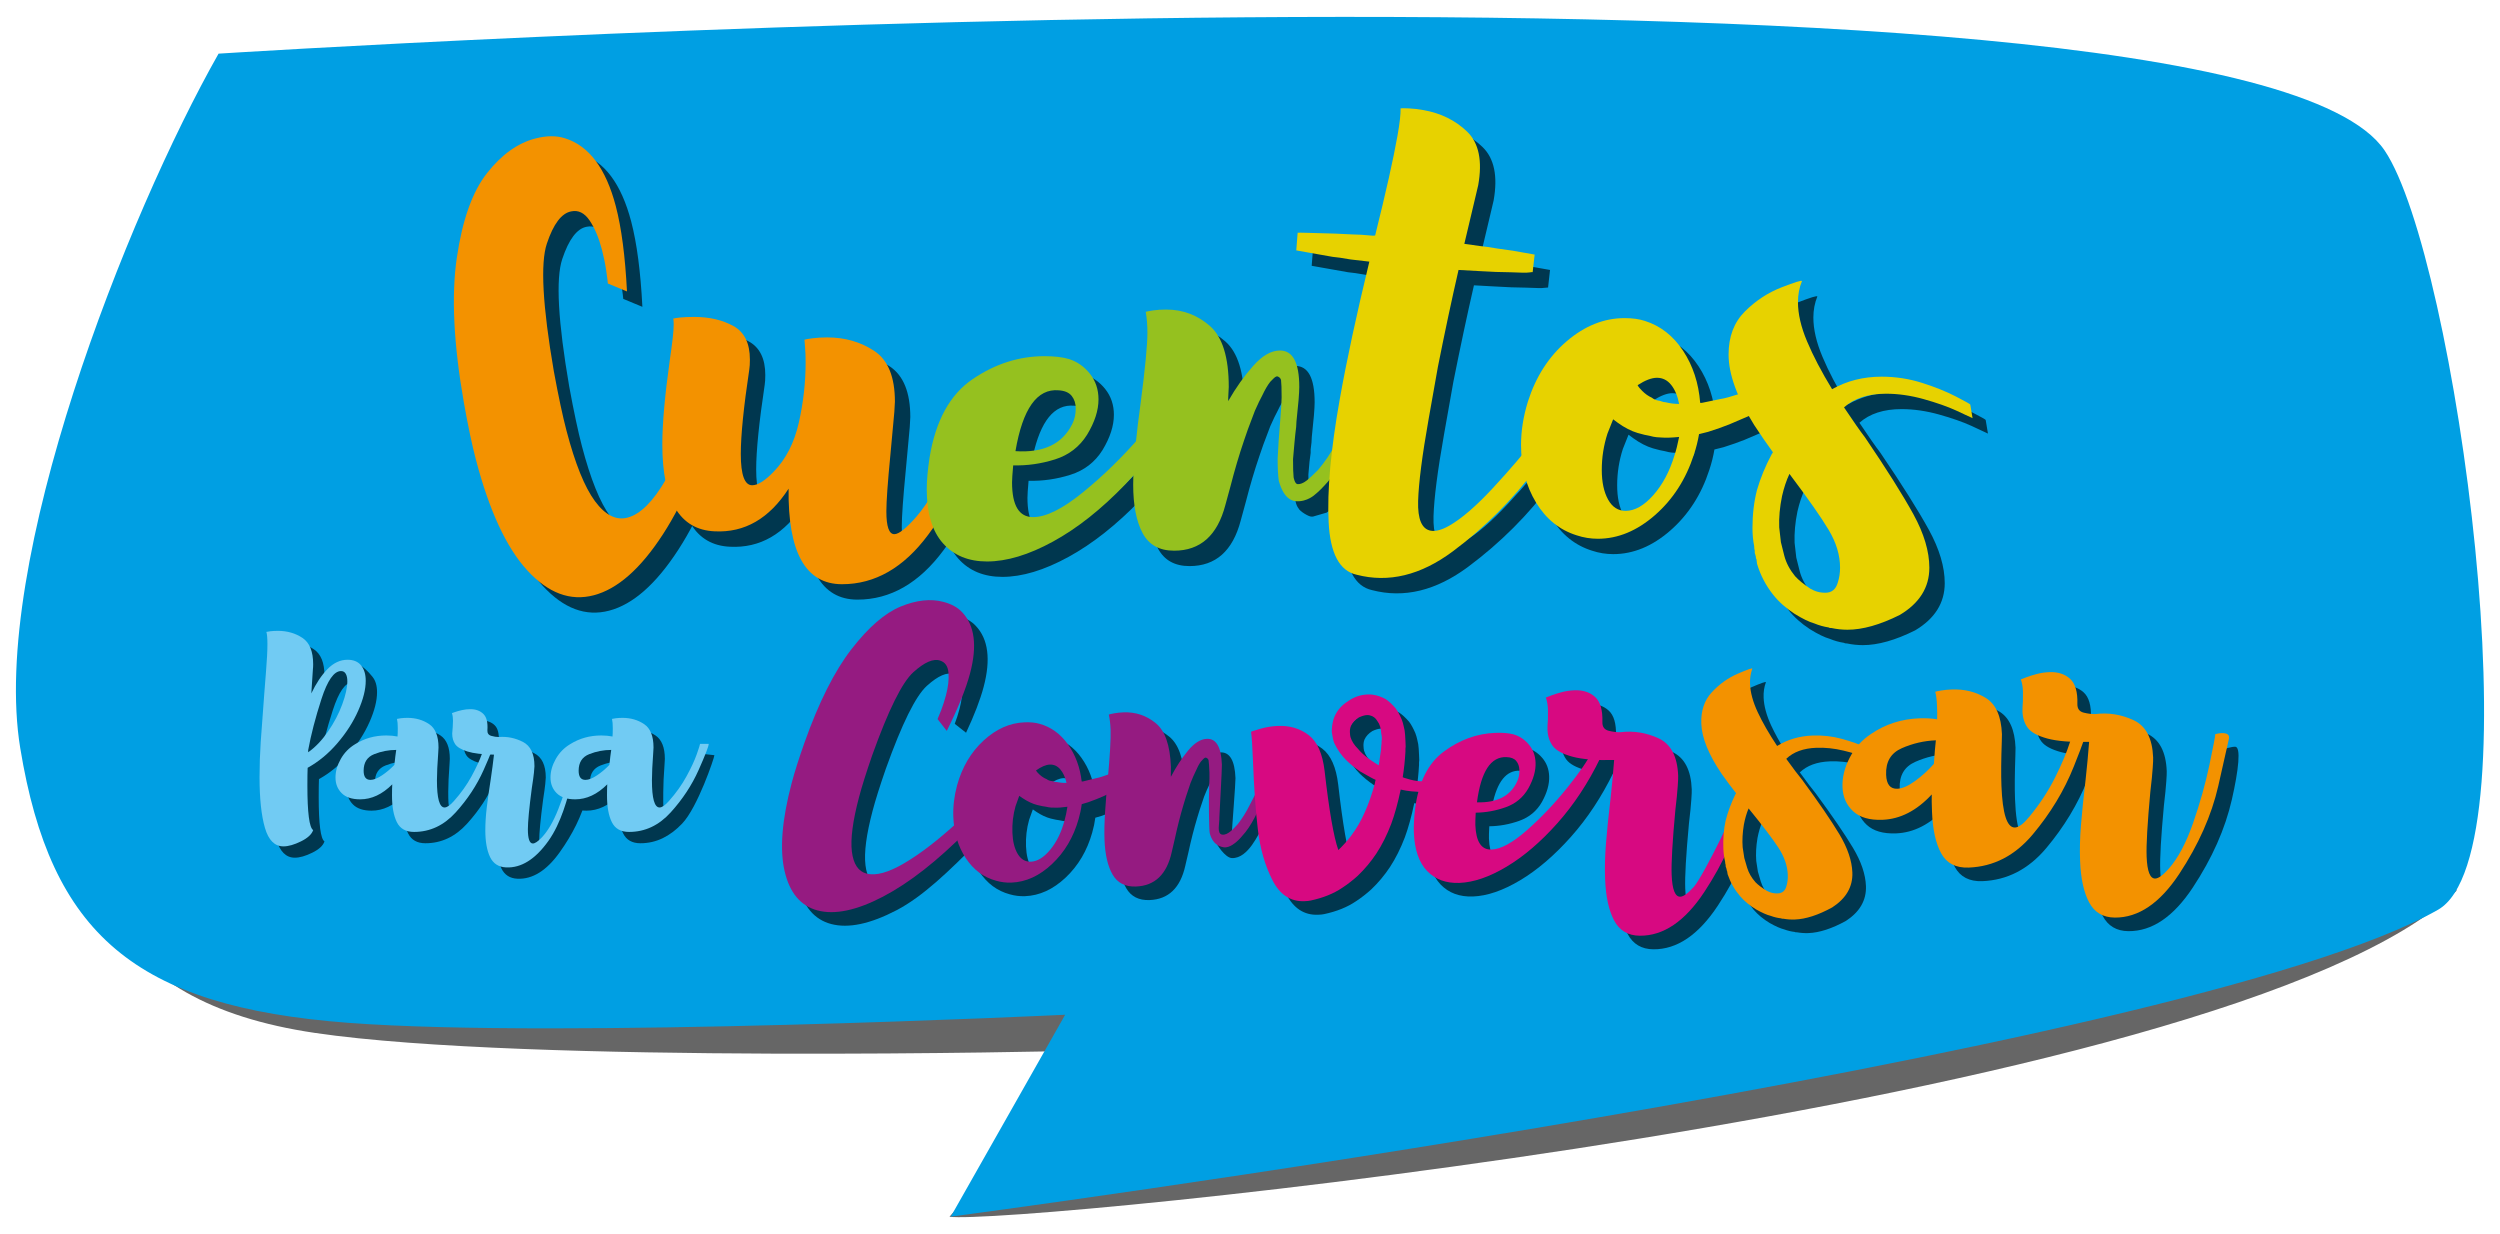 <?xml version="1.0" encoding="utf-8"?>
<!-- Generator: Adobe Illustrator 16.0.0, SVG Export Plug-In . SVG Version: 6.00 Build 0)  -->
<!DOCTYPE svg PUBLIC "-//W3C//DTD SVG 1.1//EN" "http://www.w3.org/Graphics/SVG/1.1/DTD/svg11.dtd">
<svg version="1.1" id="Capa_1" xmlns="http://www.w3.org/2000/svg" xmlns:xlink="http://www.w3.org/1999/xlink" x="0px" y="0px"
	 width="314px" height="155px" viewBox="0 0 314 155" enable-background="new 0 0 314 155" xml:space="preserve">
<g>
	<g>
		<path opacity="0.6" d="M34.001,10.934C21.092,30.355,3.907,63.108,6.072,86.651c2.162,23.542,6.866,39.152,33.479,43.083
			c26.61,3.932,94.989,2.259,94.989,2.259s-7.386,12.311-15.286,20.826c7.078,1.128,160.965-13.646,189.281-40.935
			c-0.615-7.181,2.053-11.9-5.336-43.088C295.306,35.457,34.001,10.934,34.001,10.934z"/>
		<path fill="#009FE3" d="M27.451,6.738C15.956,27.027-1.287,70.646,2.545,93.976c3.831,23.331,14.367,32.462,41.193,34.491
			c26.822,2.027,90.048-1.015,90.048-1.015l-14.37,25.356c0,0,155.054-20.442,186.804-38.545c12.454-7.1,2.221-82.12-6.705-95.353
			C280.353-9.492,27.451,6.738,27.451,6.738z"/>
	</g>
	<g>
		<g>
			<g opacity="0.65">
				<path d="M85.207,69.029c-2.804,4.329-5.701,6.885-8.695,7.67c-2.948,0.774-5.732-0.268-8.351-3.126
					c-2.622-2.857-4.77-7.487-6.448-13.89c-0.495-1.889-1.004-4.29-1.52-7.208c-1.288-7.342-1.582-13.393-0.883-18.155
					c0.695-4.761,1.957-8.303,3.782-10.628c1.828-2.326,3.847-3.777,6.058-4.357c1.429-0.375,2.68-0.384,3.76-0.026
					c3.002,0.937,5.125,3.777,6.369,8.52c0.712,2.718,1.179,6.288,1.404,10.709l-2.402-0.996c-0.016-0.242-0.084-0.79-0.209-1.644
					c-0.125-0.853-0.309-1.74-0.549-2.662c-0.387-1.474-0.902-2.68-1.54-3.621c-0.641-0.939-1.404-1.318-2.292-1.135
					c-1.224,0.223-2.246,1.575-3.073,4.056s-0.533,7.819,0.876,16.015c0.58,3.146,1.111,5.642,1.594,7.483
					c1.088,4.146,2.279,7.095,3.576,8.847c1.294,1.753,2.657,2.441,4.087,2.067c1.61-0.423,3.22-2.026,4.829-4.812
					c1.607-2.784,3.122-6.357,4.538-10.715l2.187,0.46C90.375,58.987,88.011,64.702,85.207,69.029z"/>
				<path d="M124.513,56.599c-0.927,4.191-2.929,8.357-6,12.501c-3.069,4.142-6.678,6.213-10.82,6.213c-4.572,0-6.81-4-6.713-11.999
					c-2.43,3.762-5.524,5.547-9.287,5.357c-4.381-0.19-6.571-3.833-6.571-10.929c0-2.571,0.308-6.071,0.927-10.5
					c0.332-2.238,0.502-3.761,0.502-4.571c0-0.381-0.026-0.619-0.073-0.715c0.144-0.047,0.439-0.094,0.893-0.144
					c0.452-0.046,1.036-0.071,1.75-0.071c1.905,0,3.547,0.383,4.928,1.143c1.382,0.762,2.073,2.168,2.073,4.215
					c0,0.524-0.026,0.928-0.072,1.214c-0.715,4.762-1.072,8.311-1.072,10.643c0,2.62,0.477,3.929,1.429,3.929
					c0.713,0,1.617-0.571,2.713-1.714c1.525-1.571,2.571-3.618,3.145-6.143c0.57-2.523,0.855-5.047,0.855-7.571
					c0-0.761-0.023-1.393-0.07-1.893c-0.049-0.5-0.073-0.822-0.073-0.964c0.143-0.047,0.489-0.107,1.037-0.179
					c0.546-0.071,1.155-0.107,1.823-0.107c2.235,0,4.212,0.571,5.928,1.714c1.713,1.143,2.57,3.261,2.57,6.357l-0.071,1.285
					l-0.5,5.428c-0.332,3.429-0.501,5.786-0.501,7.071c0,1.905,0.333,2.857,1.001,2.857c0.571,0,1.526-1.667,2.813-3.144
					c1.573-1.858,2.819-3.177,3.794-5.82C121.845,57.42,125.441,52.409,124.513,56.599z"/>
				<path d="M151.12,51.813c-2.239,4.191-4.857,7.846-7.857,10.964c-3.001,3.12-6.025,5.513-9.072,7.179
					c-3.047,1.667-5.81,2.5-8.285,2.5c-2.333,0-4.181-0.761-5.537-2.286c-1.355-1.522-2.036-3.785-2.036-6.785
					c0-1.094,0.12-2.429,0.358-4c0.761-4.618,2.559-7.892,5.394-9.821c2.832-1.929,5.844-2.893,9.035-2.893
					c1.237,0,2.26,0.119,3.072,0.357c1.045,0.333,1.928,0.953,2.642,1.857c0.715,0.906,1.072,1.977,1.072,3.214
					c0,1.381-0.477,2.857-1.428,4.429c-0.953,1.524-2.298,2.56-4.038,3.107c-1.735,0.547-3.487,0.797-5.249,0.75
					c-0.094,1.048-0.142,1.762-0.142,2.143c0,2.906,0.88,4.357,2.642,4.357c1.617,0,3.703-1.035,6.25-3.107
					c2.547-2.071,4.975-4.439,7.284-7.106c2.311-2.667,3.799-4.667,4.465-6L151.12,51.813z M130.736,57.629
					c3.259-1.673,3.856-1.083,5.098-3.607c0.283-0.571,0.502-0.582,0.502-1.296c0-0.618,0.543-0.626,0.212-1.055
					c-0.332-0.429-0.882-0.666-1.643-0.715c-2.487-0.217-4.216,1.905-5.184,6.364C129.633,57.728,131.137,57.423,130.736,57.629z"/>
				<path d="M175.405,50.599c-0.333,0.667-0.942,1.857-1.821,3.571c-0.881,1.714-1.751,3.311-2.607,4.786
					c-0.715,1.382-1.454,2.525-2.215,3.429c-0.667,0.763-1.213,1.311-1.642,1.643l-0.5,0.357l-1.716,0.5h-0.211
					c-0.335,0-1.431-0.666-1.574-1c-0.191-0.238-0.319-0.536-0.392-0.893c-0.07-0.357-0.133-0.582-0.178-0.678
					c-0.096-0.667-0.753-1.486-0.699-2.75c0.097-2.233-0.046-3.178,0.126-5.229c0.094-1.143,0.251-1.92,0.251-2.444
					c0-1.047,0.654-1.838,0.606-2.22c-0.046-0.19-0.168-0.333-0.355-0.428c-0.143-0.096-0.332-0.024-0.572,0.214l-0.427,0.429
					c-0.335,0.429-0.67,1-1.003,1.714c-0.237,0.429-0.548,1.072-0.927,1.929c-0.716,1.857-1.168,3.096-1.357,3.714
					c-0.619,1.811-1.191,3.739-1.714,5.786l-0.644,2.357c-1,3.81-3.144,5.715-6.429,5.715c-1.858,0-3.179-0.738-3.964-2.215
					c-0.786-1.475-1.179-3.5-1.179-6.071c0-1.38,0.094-3,0.286-4.857c0.189-1.857,0.403-3.642,0.644-5.357
					c0.57-4.38,0.856-7.332,0.856-8.857c0-1-0.073-1.879-0.215-2.642c0.142-0.047,0.452-0.107,0.929-0.179
					c0.474-0.071,1.025-0.107,1.643-0.107c2.093,0,3.927,0.691,5.499,2.071c1.571,1.382,2.358,3.929,2.358,7.643l-0.072,1.429v0.357
					c0.951-1.667,2-3.143,3.143-4.429c1.141-1.286,2.261-1.929,3.358-1.929c1.617,0,2.428,1.524,2.428,4.571
					c0,0.762-0.12,2.214-0.357,4.357c0,0.381-0.049,0.905-0.143,1.571v0.429c-0.098,0.571-0.192,1.476-0.286,2.714
					c0,1.096,0.023,1.857,0.073,2.286l0.34-0.216l1.303-1.044c0.143-0.095,0.537-1.166,1.254-1.881
					c0.809-0.952,1.696,0.212,2.315-0.931c0.809-1.38,1.644-2.893,2.501-4.535c0.856-1.643,1.452-2.774,1.785-3.393L175.405,50.599z
					"/>
				<path d="M199.562,53.852c-0.091,0.517-1.63,2.783-4.615,6.798c-2.987,4.017-6.5,7.529-10.54,10.536
					c-4.039,3.006-8.07,3.984-12.09,2.932c-2.14-0.477-3.31-2.68-3.507-6.607c-0.197-3.928,0.265-9.057,1.389-15.387
					c0.864-4.875,2.108-10.652,3.724-17.329l-2.34-0.271c-1.035-0.183-1.789-0.292-2.267-0.33l-3.305-0.586l-0.985-0.175
					l-0.278-0.049l0.172-2.218l0.367-0.007l0.938,0.021l3.393,0.094l2.229,0.104c0.533-0.002,1.371,0.051,2.511,0.157l0.294-0.021
					c1.349-5.42,2.288-9.605,2.811-12.559c0.274-1.549,0.404-2.687,0.386-3.415c0.151-0.021,0.5-0.021,1.049,0.005
					c0.553,0.025,1.157,0.097,1.812,0.212c2.207,0.392,4.038,1.296,5.505,2.717c1.464,1.421,1.926,3.656,1.385,6.703l-0.294,1.253
					l-1.452,6.127l1.985,0.279c0.522,0.045,1.254,0.15,2.192,0.316l1.91,0.267l1.477,0.262l1.267,0.225l-0.247,2.204
					c-0.046-0.008-0.183,0.005-0.405,0.037c-0.226,0.033-0.505,0.045-0.842,0.033l-1.513-0.051l-1.878-0.043l-2.298-0.118
					l-2.375-0.131c-0.844,3.672-1.708,7.725-2.592,12.163l-1.173,6.611c-0.807,4.548-1.244,7.965-1.312,10.25
					c-0.064,2.286,0.464,3.527,1.591,3.727c0.607,0.108,1.369-0.094,2.284-0.61c1.56-0.884,3.399-2.466,5.521-4.751
					c2.12-2.283,4-4.488,5.636-6.617c1.634-2.128,2.678-3.515,3.132-4.159L199.562,53.852z"/>
				<path d="M229.546,49.457l-1.001,0.714c-0.096,0.097-0.191,0.168-0.286,0.215c-0.096,0.047-0.189,0.095-0.283,0.143l-0.645,0.428
					l-0.713,0.429l-0.858,0.572c-0.525,0.239-0.834,0.405-0.928,0.5c-0.19,0.142-0.369,0.25-0.537,0.321
					c-0.167,0.071-0.321,0.155-0.462,0.25l-0.5,0.286l-0.286,0.143L222.76,53.6l-0.574,0.286l-0.569,0.285l-2.502,1.072
					c-0.71,0.286-1.592,0.596-2.641,0.928l-1.142,0.286c-0.143,0.857-0.356,1.715-0.643,2.571c-1.001,3.096-2.636,5.632-4.894,7.606
					c-2.264,1.978-4.654,2.965-7.177,2.965c-0.906,0-1.787-0.143-2.646-0.428c-2.142-0.667-3.844-2.036-5.105-4.107
					c-1.262-2.072-1.892-4.488-1.892-7.25c0-1.761,0.284-3.571,0.858-5.427c0.996-3.144,2.628-5.68,4.891-7.608
					c2.263-1.928,4.679-2.892,7.25-2.892c1,0,1.854,0.119,2.572,0.357c1.952,0.619,3.545,1.868,4.786,3.75
					c1.238,1.882,1.951,4.06,2.144,6.536h0.212c1.19-0.238,2.001-0.404,2.43-0.5c0.38-0.047,1.166-0.261,2.356-0.643l0.572-0.214
					l0.57-0.143l0.286-0.142l0.283-0.072l0.502-0.214l1.07-0.429c0.288-0.095,0.597-0.214,0.931-0.357
					c0.38-0.189,0.668-0.309,0.855-0.356l0.788-0.356c0.093-0.047,0.201-0.096,0.321-0.144c0.12-0.046,0.224-0.119,0.321-0.214
					l0.641-0.214l1.071-0.571L229.546,49.457z M208.092,62.86c1.166-1.31,2.55-2.125,3.167-4.174
					c0.19-0.572,1.381-0.919,1.572-1.872c-0.954,0.095-1.692,0.118-2.215,0.071c-0.141,0-0.347-0.012-0.605-0.036
					c-0.264-0.024-0.56-0.083-0.895-0.178c-0.333-0.047-0.833-0.167-1.501-0.357c-0.809-0.238-1.641-0.667-2.498-1.286l-0.574-0.429
					c-0.094,0.239-0.333,0.834-0.711,1.786c-0.478,1.477-0.716,3-0.716,4.571c0,1.524,0.262,2.762,0.787,3.715
					c0.523,0.953,1.028,0.337,1.979,0.337C207.028,65.008,206.924,64.17,208.092,62.86z M207.615,50.314
					c0.096,0.19,0.286,0.429,0.574,0.713c0.38,0.382,0.786,0.667,1.213,0.858c0.237,0.19,0.499,0.311,0.787,0.357
					c0.095,0,0.236,0.036,0.427,0.106c0.19,0.072,0.357,0.107,0.5,0.107c0.574,0.142,1.142,0.214,1.715,0.214
					c-0.191-1-0.525-1.797-1-2.393c-0.476-0.595-1.072-0.893-1.785-0.893C209.378,49.385,208.569,49.695,207.615,50.314z"/>
				<path d="M247.615,53.492c-1.095-0.5-2.452-0.976-4.07-1.428c-1.621-0.453-3.191-0.679-4.716-0.679c-2.235,0-4,0.572-5.287,1.715
					c1.146,1.714,2.026,2.976,2.646,3.786c2.715,4,4.737,7.214,6.071,9.643c1.332,2.429,2,4.667,2,6.714
					c0,2.476-1.238,4.452-3.713,5.928c-2.479,1.238-4.668,1.857-6.573,1.857c-0.668,0-1.335-0.071-2.002-0.213H231.9
					c-0.141,0-0.237-0.024-0.284-0.072c-0.619-0.097-1.216-0.263-1.786-0.5c-0.668-0.19-1.501-0.596-2.5-1.214
					c-1.097-0.713-2.001-1.524-2.713-2.43c-0.906-1.142-1.572-2.427-2.001-3.856l-0.07-0.571l-0.073-0.143v-0.143l-0.072-0.286
					l-0.071-0.215V71.1c-0.046-0.144-0.072-0.333-0.072-0.572c-0.143-0.714-0.214-1.475-0.214-2.286c0-1.713,0.19-3.309,0.572-4.785
					c0.429-1.476,1.047-2.976,1.858-4.5l0.143-0.214c-0.763-1.047-1.548-2.19-2.359-3.429c-2.141-3.428-3.215-6.38-3.215-8.856
					c0-2.238,0.68-4.036,2.036-5.393c1.357-1.357,2.894-2.369,4.609-3.036c1.715-0.666,2.57-0.929,2.57-0.787
					c-0.332,0.811-0.499,1.691-0.499,2.644c0,1.476,0.38,3.12,1.144,4.928c0.759,1.811,1.808,3.811,3.14,6
					c1.86-1.046,3.93-1.571,6.216-1.571c1.761,0,3.464,0.262,5.108,0.786c1.641,0.525,3.058,1.096,4.248,1.714
					c1.19,0.62,1.786,0.953,1.786,1l0.288,1.715C249.401,54.314,248.71,53.993,247.615,53.492z M229.331,75.885l0.429,0.213
					c0.427,0.19,0.902,0.286,1.43,0.286c0.807,0,1.33-0.429,1.571-1.285c0.188-0.572,0.284-1.19,0.284-1.857
					c0-1.571-0.477-3.154-1.429-4.75c-0.954-1.595-2.595-3.939-4.928-7.035c-0.382,0.81-0.689,1.738-0.929,2.785
					c-0.286,1.382-0.403,2.691-0.357,3.928l0.211,1.857l0.429,1.714c0.239,0.904,0.692,1.761,1.36,2.572
					C227.833,74.789,228.474,75.313,229.331,75.885z"/>
			</g>
			<g>
				<path fill="#F39200" d="M83.273,67.095c-2.804,4.329-5.701,6.885-8.695,7.67c-2.948,0.774-5.732-0.269-8.351-3.126
					c-2.623-2.857-4.771-7.488-6.448-13.89c-0.496-1.888-1.004-4.29-1.52-7.207c-1.287-7.342-1.582-13.394-0.884-18.156
					c0.696-4.76,1.957-8.303,3.783-10.628c1.827-2.326,3.847-3.777,6.058-4.357c1.429-0.375,2.68-0.383,3.76-0.026
					c3.002,0.937,5.124,3.777,6.369,8.521c0.712,2.718,1.178,6.288,1.403,10.708l-2.402-0.995c-0.016-0.242-0.084-0.791-0.209-1.644
					c-0.125-0.853-0.309-1.741-0.549-2.662c-0.387-1.474-0.902-2.681-1.54-3.621c-0.642-0.939-1.405-1.318-2.292-1.134
					c-1.224,0.223-2.246,1.575-3.073,4.055c-0.827,2.48-0.533,7.819,0.876,16.015c0.579,3.146,1.111,5.642,1.594,7.482
					c1.087,4.147,2.279,7.096,3.575,8.848c1.295,1.753,2.658,2.441,4.088,2.066c1.61-0.422,3.219-2.025,4.829-4.811
					c1.607-2.784,3.122-6.357,4.538-10.715l2.187,0.46C88.441,57.052,86.078,62.767,83.273,67.095z"/>
				<path fill="#F39200" d="M122.58,54.664c-0.928,4.191-2.929,8.357-6,12.5c-3.07,4.143-6.678,6.213-10.82,6.213
					c-4.572,0-6.811-4-6.713-11.999c-2.431,3.762-5.524,5.547-9.287,5.357c-4.381-0.191-6.572-3.833-6.572-10.929
					c0-2.571,0.309-6.071,0.928-10.5c0.332-2.237,0.502-3.761,0.502-4.57c0-0.381-0.026-0.619-0.074-0.714
					c0.144-0.047,0.44-0.095,0.894-0.144c0.453-0.046,1.036-0.072,1.75-0.072c1.905,0,3.548,0.382,4.927,1.143
					c1.382,0.763,2.073,2.168,2.073,4.215c0,0.524-0.025,0.928-0.072,1.214c-0.715,4.762-1.071,8.31-1.071,10.643
					c0,2.619,0.477,3.928,1.429,3.928c0.712,0,1.617-0.571,2.713-1.713c1.525-1.572,2.571-3.619,3.144-6.144
					c0.571-2.523,0.856-5.047,0.856-7.571c0-0.761-0.024-1.394-0.071-1.893c-0.049-0.5-0.072-0.821-0.072-0.964
					c0.143-0.046,0.489-0.107,1.036-0.179c0.546-0.071,1.155-0.106,1.823-0.106c2.235,0,4.212,0.571,5.928,1.714
					c1.713,1.143,2.57,3.262,2.57,6.357l-0.072,1.286l-0.499,5.429c-0.332,3.429-0.502,5.785-0.502,7.07
					c0,1.905,0.333,2.858,1.001,2.858c0.571,0,1.5-0.737,2.787-2.214c1.573-1.858,2.845-4.107,3.821-6.75
					C119.911,55.486,123.508,50.475,122.58,54.664z"/>
				<path fill="#95C11F" d="M149.187,49.879c-2.239,4.19-4.857,7.846-7.858,10.964c-3.001,3.12-6.026,5.513-9.072,7.179
					c-3.047,1.667-5.811,2.5-8.285,2.5c-2.334,0-4.181-0.762-5.537-2.286c-1.356-1.522-2.035-3.786-2.035-6.786
					c0-1.094,0.119-2.429,0.357-4c0.761-4.619,2.56-7.893,5.394-9.821c2.832-1.929,5.843-2.893,9.035-2.893
					c1.237,0,2.26,0.119,3.072,0.357c1.045,0.333,1.928,0.953,2.642,1.856c0.715,0.906,1.073,1.977,1.073,3.214
					c0,1.382-0.477,2.857-1.428,4.429c-0.953,1.525-2.299,2.561-4.038,3.108c-1.735,0.547-3.487,0.797-5.25,0.75
					c-0.094,1.048-0.142,1.762-0.142,2.144c0,2.905,0.88,4.356,2.643,4.356c1.618,0,3.703-1.036,6.25-3.107
					c2.547-2.071,4.976-4.439,7.285-7.107c2.311-2.667,3.799-4.666,4.465-6L149.187,49.879z M127.542,56.664
					c3.523,0.239,5.903-0.904,7.146-3.428c0.283-0.571,0.426-1.214,0.426-1.928c0-0.618-0.168-1.144-0.5-1.571
					c-0.332-0.428-0.882-0.666-1.643-0.714C130.258,48.785,128.447,51.332,127.542,56.664z"/>
				<path fill="#95C11F" d="M173.472,48.664c-0.333,0.668-0.942,1.858-1.821,3.572c-0.882,1.715-1.752,3.311-2.607,4.786
					c-0.715,1.381-1.454,2.524-2.216,3.429c-0.666,0.763-1.212,1.31-1.641,1.643c0,0-0.985,0.971-2.427,0.857
					c-1.613-0.127-2.098-2.476-2.144-2.571c-0.096-0.666-0.143-1.595-0.143-2.785c0.047-1.19,0.165-2.93,0.356-5.214
					c0.095-1.143,0.143-1.976,0.143-2.5c0-1.047-0.025-1.761-0.072-2.143c-0.046-0.19-0.168-0.333-0.357-0.429
					c-0.143-0.095-0.33-0.023-0.572,0.214l-0.426,0.429c-0.335,0.428-0.67,1-1.003,1.714c-0.237,0.428-0.548,1.071-0.927,1.928
					c-0.716,1.857-1.168,3.096-1.358,3.714c-0.618,1.811-1.189,3.739-1.713,5.785l-0.644,2.358c-1,3.81-3.143,5.715-6.428,5.715
					c-1.859,0-3.18-0.738-3.964-2.215c-0.785-1.476-1.179-3.5-1.179-6.071c0-1.38,0.094-3.001,0.286-4.857
					c0.189-1.857,0.402-3.643,0.644-5.357c0.57-4.38,0.856-7.333,0.856-8.857c0-1-0.072-1.88-0.214-2.643
					c0.142-0.047,0.453-0.107,0.93-0.179c0.474-0.071,1.024-0.107,1.643-0.107c2.093,0,3.927,0.69,5.499,2.071
					c1.571,1.382,2.359,3.929,2.359,7.643l-0.071,1.428v0.358c0.951-1.667,1.999-3.143,3.143-4.428
					c1.141-1.287,2.261-1.929,3.358-1.929c1.616,0,2.427,1.524,2.427,4.571c0,0.762-0.119,2.214-0.355,4.357
					c0,0.381-0.049,0.905-0.143,1.571c0,0-0.192,1.905-0.286,3.143c0,1.096,0.023,1.857,0.073,2.286c0,0,0.139,0.83,0.498,0.857
					c0.619,0.046,1.286-0.572,1.286-0.572c0.143-0.095,0.57-0.5,1.288-1.214c0.809-0.952,1.522-2,2.141-3.143
					c0.809-1.381,1.643-2.893,2.501-4.536c0.856-1.643,1.452-2.774,1.785-3.393L173.472,48.664z"/>
				<path fill="#E7D200" d="M197.628,51.917c-0.092,0.518-1.63,2.783-4.615,6.799c-2.988,4.016-6.5,7.529-10.54,10.535
					c-4.039,3.007-8.071,3.984-12.09,2.932c-2.14-0.477-3.312-2.679-3.507-6.606c-0.199-3.928,0.264-9.058,1.389-15.387
					c0.863-4.875,2.107-10.653,3.724-17.33l-2.341-0.271c-1.034-0.183-1.788-0.292-2.266-0.329l-3.306-0.586l-0.985-0.175
					l-0.278-0.05l0.172-2.218l0.367-0.007l0.938,0.021l3.393,0.095l2.229,0.105c0.533-0.002,1.371,0.051,2.512,0.156l0.293-0.021
					c1.35-5.42,2.289-9.605,2.812-12.558c0.274-1.549,0.403-2.687,0.386-3.414c0.151-0.021,0.5-0.021,1.05,0.005
					c0.553,0.025,1.156,0.096,1.812,0.212c2.205,0.392,4.038,1.296,5.504,2.717c1.464,1.42,1.925,3.655,1.385,6.703l-0.294,1.253
					l-1.452,6.127l1.984,0.279c0.523,0.045,1.253,0.151,2.192,0.316l1.91,0.267l1.477,0.262l1.268,0.225l-0.247,2.204
					c-0.047-0.009-0.182,0.004-0.405,0.037c-0.226,0.033-0.506,0.045-0.843,0.033l-1.512-0.051l-1.879-0.043l-2.297-0.117
					l-2.375-0.132c-0.844,3.672-1.708,7.726-2.592,12.163l-1.173,6.611c-0.807,4.548-1.243,7.966-1.312,10.25
					c-0.065,2.287,0.463,3.528,1.591,3.727c0.606,0.108,1.369-0.094,2.284-0.609c1.559-0.884,3.399-2.467,5.52-4.751
					c2.12-2.283,4-4.489,5.637-6.617c1.634-2.129,2.678-3.515,3.132-4.16L197.628,51.917z"/>
				<path fill="#E7D200" d="M227.613,47.522l-1.001,0.714c-0.096,0.096-0.191,0.168-0.286,0.215
					c-0.096,0.047-0.189,0.096-0.284,0.143l-0.644,0.429l-0.713,0.429l-0.858,0.571c-0.525,0.24-0.834,0.406-0.929,0.5
					c-0.189,0.143-0.368,0.25-0.536,0.322c-0.167,0.071-0.321,0.154-0.462,0.25l-0.5,0.286l-0.286,0.143l-0.286,0.143l-0.574,0.286
					l-0.57,0.286l-2.501,1.072c-0.711,0.286-1.593,0.596-2.641,0.929l-1.142,0.286c-0.143,0.857-0.357,1.714-0.642,2.571
					c-1.001,3.096-2.635,5.632-4.894,7.607c-2.265,1.978-4.654,2.965-7.178,2.965c-0.905,0-1.786-0.143-2.646-0.428
					c-2.141-0.667-3.844-2.036-5.105-4.107c-1.261-2.072-1.892-4.489-1.892-7.25c0-1.762,0.284-3.571,0.857-5.428
					c0.998-3.143,2.629-5.679,4.892-7.607s4.68-2.893,7.25-2.893c1.001,0,1.856,0.119,2.573,0.358
					c1.95,0.619,3.545,1.868,4.785,3.749c1.238,1.882,1.952,4.06,2.143,6.536h0.213c1.19-0.238,2.001-0.404,2.429-0.5
					c0.38-0.047,1.166-0.261,2.357-0.643l0.572-0.214l0.569-0.143l0.286-0.143l0.284-0.071l0.501-0.215l1.07-0.428
					c0.288-0.095,0.597-0.213,0.93-0.357c0.381-0.189,0.668-0.31,0.856-0.357l0.788-0.357c0.094-0.047,0.202-0.095,0.321-0.144
					c0.119-0.046,0.223-0.118,0.322-0.214l0.641-0.214l1.071-0.571L227.613,47.522z M207.646,62.201
					c1.166-1.31,2.061-2.988,2.678-5.036c0.19-0.572,0.383-1.333,0.574-2.286c-0.954,0.096-1.692,0.119-2.215,0.072
					c-0.141,0-0.347-0.012-0.605-0.037c-0.264-0.023-0.56-0.082-0.896-0.178c-0.333-0.046-0.833-0.166-1.5-0.356
					c-0.809-0.239-1.642-0.667-2.497-1.287l-0.574-0.428c-0.094,0.239-0.333,0.834-0.711,1.786c-0.478,1.477-0.717,3-0.717,4.571
					c0,1.524,0.263,2.762,0.788,3.714c0.523,0.953,1.262,1.428,2.211,1.428C205.327,64.164,206.479,63.511,207.646,62.201z
					 M205.682,48.379c0.096,0.19,0.286,0.429,0.575,0.714c0.379,0.381,0.785,0.667,1.212,0.857c0.237,0.19,0.5,0.311,0.788,0.357
					c0.094,0,0.235,0.036,0.427,0.107c0.19,0.071,0.356,0.107,0.5,0.107c0.573,0.143,1.142,0.214,1.716,0.214
					c-0.191-1-0.525-1.797-1.001-2.393c-0.476-0.595-1.071-0.893-1.784-0.893C207.445,47.45,206.636,47.76,205.682,48.379z"/>
				<path fill="#E7D200" d="M245.682,51.558c-1.095-0.5-2.452-0.975-4.071-1.429c-1.62-0.452-3.191-0.678-4.715-0.678
					c-2.236,0-4,0.571-5.287,1.714c1.146,1.714,2.025,2.976,2.646,3.786c2.715,4,4.737,7.214,6.071,9.643
					c1.332,2.428,2,4.667,2,6.714c0,2.476-1.238,4.453-3.714,5.928c-2.478,1.238-4.667,1.857-6.572,1.857
					c-0.668,0-1.334-0.072-2.002-0.213h-0.07c-0.141,0-0.237-0.025-0.284-0.072c-0.619-0.097-1.216-0.263-1.786-0.5
					c-0.668-0.19-1.501-0.596-2.5-1.215c-1.097-0.712-2.003-1.524-2.714-2.429c-0.905-1.143-1.571-2.428-2-3.856l-0.07-0.571
					l-0.073-0.143v-0.143l-0.072-0.286l-0.071-0.214v-0.285c-0.047-0.144-0.072-0.333-0.072-0.572
					c-0.143-0.715-0.214-1.476-0.214-2.287c0-1.713,0.19-3.309,0.572-4.785c0.429-1.475,1.046-2.976,1.857-4.5l0.143-0.214
					c-0.762-1.047-1.548-2.189-2.358-3.429c-2.141-3.428-3.215-6.38-3.215-8.856c0-2.237,0.68-4.035,2.036-5.393
					c1.357-1.357,2.893-2.368,4.609-3.036c1.714-0.666,2.57-0.928,2.57-0.786c-0.333,0.811-0.5,1.691-0.5,2.643
					c0,1.476,0.381,3.12,1.145,4.929c0.758,1.81,1.808,3.81,3.14,6c1.858-1.046,3.93-1.571,6.216-1.571
					c1.761,0,3.463,0.262,5.106,0.786c1.642,0.525,3.059,1.096,4.25,1.714c1.189,0.62,1.785,0.953,1.785,1l0.287,1.714
					C247.467,52.379,246.777,52.058,245.682,51.558z M227.397,73.95l0.429,0.214c0.427,0.19,0.903,0.286,1.43,0.286
					c0.807,0,1.331-0.429,1.572-1.285c0.187-0.572,0.284-1.191,0.284-1.858c0-1.571-0.477-3.154-1.429-4.75
					c-0.954-1.595-2.595-3.939-4.928-7.035c-0.382,0.81-0.69,1.739-0.929,2.785c-0.286,1.382-0.404,2.69-0.356,3.929l0.211,1.857
					l0.429,1.714c0.239,0.904,0.691,1.761,1.36,2.572C225.898,72.854,226.541,73.378,227.397,73.95z"/>
			</g>
		</g>
		<g>
			<g opacity="0.65">
				<path d="M112.608,114.325c-3.309,1.727-6.046,2.305-8.21,1.733c-2.132-0.562-3.514-2.21-4.147-4.943
					c-0.633-2.734-0.337-6.416,0.885-11.048c0.361-1.365,0.897-3.06,1.61-5.081c1.804-5.083,3.775-9,5.909-11.752
					c2.137-2.75,4.191-4.532,6.17-5.346c1.98-0.815,3.771-1.011,5.37-0.588c1.032,0.273,1.824,0.715,2.376,1.322
					c1.558,1.661,1.885,4.206,0.978,7.637c-0.427,1.62-1.166,3.543-2.213,5.772l-1.42-1.118c0.223-0.583,0.423-1.207,0.6-1.873
					c0.282-1.066,0.39-2.01,0.321-2.829c-0.07-0.82-0.417-1.33-1.04-1.531c-0.848-0.295-1.974,0.192-3.379,1.459
					c-1.405,1.27-3.122,4.737-5.152,10.402c-0.758,2.188-1.312,3.95-1.663,5.281c-0.792,2.998-1.092,5.282-0.899,6.847
					c0.192,1.566,0.805,2.484,1.839,2.757c1.165,0.308,2.349-1.246,4.354-2.428c2.004-1.181,4.263-2.836,6.708-5.078l1.301,1.75
					C119.16,109.458,115.915,112.596,112.608,114.325z"/>
				<path d="M147.658,97.251l-0.702,0.544c-0.068,0.072-0.134,0.127-0.201,0.162c-0.068,0.04-0.137,0.077-0.204,0.112l-0.452,0.329
					l-0.506,0.329l-0.604,0.436c-0.373,0.187-0.591,0.316-0.658,0.388c-0.133,0.109-0.26,0.191-0.378,0.248
					c-0.119,0.055-0.228,0.122-0.329,0.193l-0.354,0.221l-0.203,0.111l-0.203,0.109l-0.406,0.223l-0.404,0.223l-1.779,0.844
					c-0.508,0.227-1.138,0.475-1.886,0.744l-0.816,0.239c-0.081,0.625-0.212,1.25-0.394,1.878c-0.639,2.266-1.75,4.145-3.33,5.636
					c-1.582,1.491-3.284,2.271-5.109,2.34c-0.655,0.025-1.296-0.054-1.922-0.236c-1.569-0.423-2.839-1.365-3.807-2.829
					c-0.971-1.463-1.495-3.194-1.569-5.191c-0.049-1.273,0.108-2.59,0.469-3.949c0.638-2.3,1.746-4.179,3.329-5.636
					c1.582-1.457,3.304-2.222,5.163-2.292c0.724-0.028,1.345,0.035,1.869,0.186c1.429,0.395,2.617,1.254,3.565,2.58
					c0.948,1.327,1.524,2.884,1.729,4.668l0.155-0.005c0.854-0.206,1.436-0.348,1.742-0.429c0.275-0.045,0.837-0.221,1.688-0.53
					l0.406-0.171l0.412-0.118l0.201-0.111l0.204-0.059l0.356-0.17l0.762-0.34c0.205-0.076,0.425-0.171,0.663-0.283
					c0.27-0.148,0.474-0.243,0.61-0.282l0.559-0.28c0.067-0.035,0.144-0.072,0.229-0.113c0.083-0.036,0.16-0.091,0.225-0.163
					l0.459-0.173l0.758-0.443L147.658,97.251z M132.841,106.678c0.807-0.978,0.972-1.134,1.363-2.633
					c0.122-0.419,0.24-0.185,0.352-0.879c-0.688,0.096,0,0-0.379-0.021c-0.104,0.004-0.251,0.003-0.44-0.009
					c-0.19-0.009-0.408-0.044-0.65-0.105c-0.243-0.024-0.608-0.097-1.095-0.216c-0.594-0.15-1.207-0.437-1.843-0.86l-0.425-0.295
					c-0.062,0.176-0.217,0.611-0.467,1.311c-0.305,1.08-0.435,2.189-0.391,3.325c0.043,1.103,0.267,1.99,0.67,2.667
					c0.406,0.673,0.784-0.503,1.473-0.529C131.833,108.403,132.033,107.658,132.841,106.678z M131.825,98.477
					c0.073,0.135,0.219,0.301,0.432,0.501c0.286,0.266,0.587,0.46,0.903,0.586c0.176,0.131,0.369,0.209,0.578,0.237
					c0.067-0.003,0.172,0.019,0.313,0.065c0.137,0.046,0.26,0.067,0.362,0.064c0.418,0.086,0.833,0.123,1.246,0.107
					c-0.165-0.719-0.429-1.285-0.79-1.704c-0.36-0.417-0.799-0.614-1.315-0.595C133.072,97.757,132.496,98.002,131.825,98.477z"/>
				<path d="M162.619,97.509c-0.223,0.492-0.629,1.368-1.218,2.632c-0.591,1.264-1.176,2.441-1.755,3.533
					c-0.477,1.019-0.562-0.366-1.088,0.31c-0.461,0.57-1.724,3.855-3.824,3.792c-0.855-0.025-1.945-1.75-2.006-2.006
					c-0.061-0.257,1.45,0.53,0.829,0.085c-0.568-0.407-0.826-0.728-0.86-1.59c0.002-0.86,0.235-4.98,0.22-5.359
					c-0.03-0.758,0.263-1.137,0.219-1.411c-0.04-0.136,0.196-0.495,0.096-0.611c-0.284-0.329-0.241-0.008-0.407,0.17l-0.298,0.322
					c-0.229,0.319-0.455,0.742-0.676,1.267c-0.162,0.317-0.366,0.791-0.618,1.42c-0.465,1.364-0.759,2.271-0.88,2.724
					c-0.396,1.328-0.756,2.736-1.078,4.231l-0.401,1.721c-0.618,2.784-2.115,4.22-4.491,4.31c-1.344,0.052-2.32-0.445-2.929-1.491
					c-0.607-1.046-0.948-2.5-1.02-4.358c-0.038-1-0.015-2.172,0.073-3.521c0.085-1.348,0.191-2.645,0.317-3.891
					c0.292-3.184,0.417-5.326,0.375-6.429c-0.027-0.723-0.104-1.359-0.227-1.904c0.102-0.039,0.323-0.09,0.666-0.156
					c0.341-0.064,0.737-0.105,1.184-0.124c1.515-0.057,2.861,0.391,4.035,1.347c1.174,0.955,1.814,2.776,1.916,5.462l-0.012,1.034
					l0.01,0.259c0.643-1.23,1.238-4.853,2.349-4.761c1.239,0.103,1.384,0.015,2.177-0.016c1.169-0.045,1.798,1.034,1.881,3.238
					c0.021,0.552-0.441,6.287-0.475,7.184c0.031,0.792,0.178,0.432,0.226,0.741c0,0,0.087-0.632,0.464-0.615
					c1.234,0.056,1.874-3.158,2.291-4.002c0.547-1.021,2.059-0.3,2.633-1.51c0.575-1.212,0.975-2.047,1.199-2.503L162.619,97.509z"
					/>
				<path d="M184.871,98.093c-0.249,0.683-0.74,1.347-1.475,1.997c-0.732,0.649-1.789,1-3.166,1.051
					c-0.794,0.03-1.657-0.058-2.598-0.264c-0.349,1.669-0.745,3.098-1.181,4.286c-0.533,1.401-1.159,2.649-1.875,3.746
					c-0.684,1.027-1.459,1.952-2.325,2.78c-0.632,0.576-1.288,1.083-1.959,1.522c-1.075,0.73-2.399,1.264-3.972,1.601
					c-0.172,0.041-0.429,0.069-0.774,0.081c-1.756,0.068-3.102-0.821-4.034-2.665c-0.933-1.845-1.54-3.959-1.82-6.347
					c-0.28-2.385-0.483-5.213-0.608-8.485c-0.073-1.928-0.155-3.186-0.247-3.768c0-0.033,0.372-0.161,1.125-0.377
					c0.75-0.22,1.504-0.343,2.261-0.373c1.481-0.057,2.763,0.327,3.847,1.146c1.083,0.823,1.751,2.332,2.01,4.527
					c0.568,4.979,1.142,8.284,1.722,9.918c0.566-0.538,1.097-1.127,1.589-1.769c0.69-0.922,1.254-1.891,1.701-2.909
					c0.508-1.123,0.942-2.363,1.305-3.722c-0.002-0.069,0.027-0.208,0.087-0.417c-0.245-0.094-0.896-0.448-1.954-1.063
					c-0.672-0.458-1.259-0.936-1.761-1.434c-0.574-0.564-1.066-1.27-1.477-2.115c-0.114-0.272-0.217-0.733-0.312-1.385
					c-0.017-0.448,0.049-0.968,0.198-1.56c0.308-0.977,0.934-1.76,1.877-2.349c0.738-0.511,1.54-0.782,2.4-0.816
					c0.309-0.011,0.535-0.002,0.674,0.026c0.554,0.082,1.096,0.269,1.624,0.558c0.39,0.263,0.801,0.643,1.234,1.143
					c0.254,0.336,0.513,0.809,0.778,1.419c0.115,0.307,0.193,0.581,0.239,0.818c0.043,0.241,0.083,0.429,0.123,0.564
					c0.047,0.309,0.083,0.756,0.104,1.342l0.026,0.672c-0.028,0.174-0.037,0.381-0.028,0.622c-0.061,1.106-0.174,2.179-0.342,3.219
					c0.002,0.036,0.307,0.136,0.917,0.302c0.61,0.167,1.207,0.239,1.792,0.216c1.93-0.074,3.129-1.188,3.6-3.344l1.043,0.271
					C185.244,96.968,185.122,97.411,184.871,98.093z M174.878,97.828l0.286-1.977l0.031-0.52c0.031-0.104,0.042-0.277,0.033-0.517
					c0.03-0.105,0.042-0.261,0.033-0.466c-0.007-0.208-0.031-0.363-0.068-0.465c-0.027-0.688-0.184-1.216-0.474-1.585
					c-0.224-0.405-0.543-0.651-0.96-0.74c-0.07-0.03-0.192-0.043-0.365-0.037c-0.276,0.012-0.617,0.11-1.022,0.299
					c-0.472,0.292-0.803,0.65-0.993,1.072c-0.094,0.245-0.135,0.505-0.125,0.78c0.01,0.276,0.035,0.482,0.074,0.618
					c0.158,0.512,0.469,1,0.936,1.464c0.326,0.401,0.772,0.816,1.34,1.242C174.171,97.39,174.596,97.667,174.878,97.828z"/>
				<path d="M202.677,96.973c-1.504,3.094-3.295,5.809-5.38,8.148c-2.083,2.337-4.206,4.151-6.362,5.44
					c-2.157,1.29-4.131,1.969-5.923,2.038c-1.687,0.064-3.042-0.437-4.067-1.5c-1.022-1.065-1.575-2.682-1.659-4.853
					c-0.029-0.79,0.018-1.758,0.149-2.901c0.421-3.36,1.632-5.779,3.628-7.252c1.995-1.474,4.147-2.253,6.456-2.341
					c0.895-0.034,1.637,0.025,2.229,0.174c0.768,0.213,1.419,0.635,1.962,1.27c0.543,0.634,0.83,1.4,0.863,2.295
					c0.04,1-0.264,2.079-0.911,3.243c-0.646,1.127-1.591,1.914-2.831,2.357c-1.243,0.444-2.501,0.673-3.777,0.688
					c-0.04,0.761-0.054,1.278-0.044,1.554c0.08,2.1,0.757,3.128,2.031,3.079c1.172-0.045,2.145-2.043,3.932-3.612
					c1.784-1.567,3.058-2.833,4.654-4.827c1.597-1.992,2.014-3.029,2.46-4.012L202.677,96.973z M188.241,100.787
					c2.064-0.38,2.392-0.829,2.736-1.694c0.171-0.429,0.793-0.796,0.773-1.311c-0.017-0.448,0.637-0.209,0.385-0.509
					c-0.255-0.301-0.657-0.458-1.209-0.472c-1.724-0.084-2.887,1.354-3.491,4.315C187.35,101.54,188.721,100.698,188.241,100.787z"
					/>
				<path d="M220.542,96.135c0.135-0.038,0.307-0.062,0.513-0.071c0.792-0.03,1.097,0.252,0.914,0.846
					c-0.028,0.173-0.462,2.103-1.305,5.792c-0.843,3.688-2.479,7.372-4.905,11.05c-2.432,3.679-5.129,5.506-8.095,5.481
					c-1.483-0.012-2.559-0.652-3.229-1.92c-0.67-1.267-1.045-3.003-1.13-5.207c-0.054-1.411-0.017-2.913,0.114-4.506
					c0.127-1.591,0.322-3.495,0.583-5.712c0.176-1.628,0.325-3.202,0.439-4.726c-2.275,0.054-4.02-0.086-5.241-0.419
					c-1.22-0.333-2.039-0.776-2.456-1.328c-0.417-0.554-0.643-1.244-0.674-2.07c-0.01-0.242,0.008-0.672,0.056-1.295l0.003-1.241
					c-0.021-0.585-0.111-1.082-0.264-1.489c0.102-0.04,0.324-0.125,0.662-0.259c0.341-0.133,0.776-0.271,1.305-0.412
					c0.529-0.141,1.07-0.223,1.62-0.245c1.068-0.04,1.933,0.238,2.592,0.835c0.66,0.594,0.969,1.652,0.923,3.171
					c-0.012,0.586,0.253,0.947,0.793,1.082c0.537,0.135,1.033,0.194,1.479,0.176c1.648-0.2,3.245,0.057,4.79,0.773
					c1.543,0.717,2.363,2.282,2.454,4.692c0.01,0.241-0.007,0.672-0.052,1.294c-0.043,0.691-0.143,1.694-0.3,3.013
					c-0.366,3.945-0.523,6.658-0.466,8.138c0.035,0.93,0.145,1.625,0.325,2.083c0.183,0.459,0.809-1.047,1.139-1.06
					c0.411-0.016,0.402-1.105,1.128-1.926c1.157-1.32,1.574-2.566,2.445-5.065c0.87-2.5,2.356-3.194,2.852-5.558
					s0.741-3.651,0.732-3.856C220.319,96.196,220.406,96.176,220.542,96.135z"/>
				<path d="M236.246,96.907c-0.807-0.331-1.802-0.637-2.983-0.921c-1.184-0.282-2.325-0.401-3.429-0.359
					c-1.62,0.062-2.876,0.523-3.775,1.386c0.874,1.206,1.543,2.096,2.016,2.664c2.072,2.817,3.626,5.085,4.656,6.805
					c1.031,1.72,1.575,3.321,1.632,4.801c0.068,1.789-0.774,3.252-2.524,4.389c-1.755,0.963-3.322,1.473-4.7,1.525
					c-0.483,0.018-0.967-0.016-1.454-0.101l-0.05,0.002c-0.104,0.006-0.172-0.011-0.209-0.044c-0.452-0.053-0.884-0.155-1.305-0.312
					c-0.488-0.12-1.099-0.39-1.842-0.809c-0.811-0.486-1.489-1.048-2.032-1.682c-0.683-0.801-1.201-1.712-1.55-2.733l-0.068-0.412
					l-0.054-0.102l-0.004-0.104l-0.06-0.203l-0.058-0.153l-0.008-0.207c-0.039-0.102-0.061-0.238-0.067-0.412
					c-0.125-0.513-0.195-1.061-0.219-1.647c-0.046-1.239,0.047-2.397,0.282-3.477c0.269-1.079,0.674-2.18,1.219-3.305l0.096-0.159
					c-0.579-0.738-1.179-1.542-1.798-2.416c-1.643-2.42-2.501-4.525-2.568-6.316c-0.062-1.618,0.378-2.937,1.323-3.956
					c0.944-1.02,2.025-1.792,3.248-2.322c1.22-0.529,1.833-0.742,1.836-0.639c-0.219,0.594-0.315,1.236-0.287,1.924
					c0.041,1.069,0.362,2.245,0.959,3.533c0.451,0.963,1.02,2,1.707,3.109c0.232,0.373,1.043-0.632,1.301-0.242
					c1.312-0.811,2.735-0.753,4.388-0.815c1.273-0.049,2.008,0.985,3.211,1.319c1.203,0.334,2.244,0.708,3.121,1.122
					c0.877,0.416,1.317,0.641,1.317,0.674l0.257,1.232C237.558,97.452,237.051,97.239,236.246,96.907z M223.64,113.606l0.317,0.142
					c0.315,0.125,0.661,0.183,1.041,0.168c0.585-0.023,0.95-0.348,1.101-0.974c0.121-0.419,0.172-0.87,0.154-1.35
					c-0.042-1.139-0.43-2.269-1.164-3.397c-0.735-1.126-1.986-2.778-3.759-4.952c-0.253,0.597-0.451,1.277-0.594,2.041
					c-0.169,1.006-0.219,1.957-0.151,2.851l0.206,1.336l0.358,1.228c0.198,0.649,0.546,1.254,1.052,1.822
					C222.525,112.855,223.005,113.216,223.64,113.606z"/>
				<path d="M263.969,92.772c0.017,0.448-0.579,2.186-1.794,5.215c-1.211,3.029-2.931,5.872-5.156,8.525
					c-2.227,2.654-4.907,4.042-8.039,4.162c-1.62,0.062-2.772-0.533-3.456-1.782c-0.688-1.25-1.072-2.995-1.159-5.232
					c-0.037-0.965-0.046-1.688-0.031-2.173c-1.886,2.039-3.953,3.1-6.189,3.186c-1.619,0.062-2.847-0.296-3.687-1.075
					c-0.84-0.778-1.286-1.788-1.332-3.027c-0.045-1.205,0.253-2.431,0.893-3.68c0.645-1.25,1.551-2.26,2.731-3.028
					c1.783-1.208,3.793-1.851,6.03-1.938c0.794-0.029,1.534,0.012,2.229,0.122c0.02-0.38,0.018-0.931-0.012-1.653
					c-0.027-0.759-0.102-1.359-0.223-1.804c0.102-0.037,0.349-0.09,0.745-0.157c0.394-0.066,0.83-0.11,1.312-0.128
					c1.62-0.062,3.056,0.298,4.309,1.077c1.254,0.781,1.924,2.29,2.011,4.528l-0.018,0.931c-0.083,2.349-0.098,4.194-0.045,5.538
					c0.077,2.029,0.296,3.472,0.657,4.327c0.268,0.64,0.895-0.872,1.322-0.888c0.482-0.018,1.028-1.388,1.756-2.277
					c1.315-1.603,1.531-2.051,2.382-3.758c0.848-1.704,0.868-2.026,1.254-3.265c0.384-1.238,1.813-1.543,1.808-1.681L263.969,92.772
					z M240.013,100.773c0.621-0.024,1.357-0.344,2.215-0.965c0.854-0.617,1.647-1.338,2.375-2.158
					c0.086-1.314,0.168-2.3,0.247-2.958c-1.481,0.057-2.908,0.388-4.281,0.991s-2.03,1.716-1.966,3.334
					C238.647,100.222,239.118,100.808,240.013,100.773z"/>
				<path d="M280.201,93.857c0.136-0.039,0.308-0.063,0.516-0.071c0.788-0.03,0.448,2.95-0.395,6.637
					c-0.842,3.688-2.478,7.372-4.905,11.05c-2.431,3.679-5.126,5.507-8.095,5.481c-1.482-0.012-2.558-0.652-3.228-1.919
					c-0.67-1.269-1.047-3.004-1.128-5.208c-0.056-1.41-0.019-2.912,0.11-4.504c0.128-1.592,0.321-3.497,0.584-5.714
					c0.179-1.626,0.326-3.201,0.438-4.724c-2.273,0.053-4.02-0.088-5.239-0.42c-1.222-0.333-2.037-0.777-2.457-1.329
					c-0.417-0.552-0.64-1.244-0.672-2.07c-0.009-0.241,0.006-0.673,0.053-1.296l0.004-1.24c-0.022-0.585-0.109-1.081-0.263-1.49
					c0.102-0.039,0.321-0.125,0.663-0.258c0.339-0.134,0.773-0.271,1.303-0.413c0.528-0.141,1.068-0.223,1.622-0.244
					c1.064-0.041,1.929,0.238,2.589,0.833c0.661,0.594,0.97,1.653,0.923,3.171c-0.011,0.587,0.253,0.948,0.794,1.083
					c0.537,0.133,1.032,0.192,1.48,0.176c1.647-0.202,3.242,0.055,4.788,0.773c1.544,0.716,2.362,2.28,2.455,4.692
					c0.009,0.24-0.009,0.672-0.054,1.293c-0.043,0.693-0.144,1.695-0.299,3.013c-0.365,3.945-0.522,6.659-0.465,8.14
					c0.027,0.726,0.098,1.308,0.216,1.747c0.182,0.685,0.301-0.357,0.701-0.373c0.413-0.016,0.462-0.887,1.19-1.706
					c1.155-1.321,1.698-2.655,2.57-5.155c0.868-2.5,1.759-3.671,2.257-6.035c0.495-2.364,0.94-3.829,1.685-3.862
					C279.909,93.921,280.063,93.898,280.201,93.857z"/>
			</g>
			<g>
				<path fill="#951B81" d="M110.902,112.62c-3.309,1.727-6.045,2.305-8.21,1.732c-2.132-0.562-3.514-2.209-4.147-4.943
					c-0.633-2.734-0.337-6.416,0.886-11.048c0.361-1.365,0.897-3.06,1.61-5.082c1.804-5.083,3.775-8.999,5.909-11.751
					c2.136-2.75,4.191-4.532,6.17-5.346c1.98-0.815,3.77-1.011,5.37-0.588c1.032,0.272,1.823,0.715,2.376,1.322
					c1.558,1.661,1.884,4.206,0.978,7.637c-0.519,1.966-1.497,4.381-2.929,7.246l-1.159-1.483c0.077-0.157,0.229-0.528,0.454-1.108
					c0.224-0.583,0.423-1.207,0.6-1.873c0.283-1.067,0.39-2.01,0.321-2.83c-0.07-0.82-0.416-1.329-1.04-1.531
					c-0.848-0.295-1.974,0.192-3.379,1.459c-1.405,1.27-3.122,4.737-5.153,10.402c-0.758,2.188-1.311,3.949-1.663,5.282
					c-0.792,2.997-1.092,5.281-0.899,6.846c0.192,1.566,0.805,2.484,1.839,2.757c1.165,0.308,2.751-0.128,4.756-1.311
					c2.004-1.181,4.229-2.893,6.674-5.133l1.215,1.069C117.736,108.133,114.208,110.89,110.902,112.62z"/>
				<path fill="#951B81" d="M145.952,95.545l-0.703,0.543c-0.067,0.072-0.134,0.127-0.201,0.163
					c-0.068,0.039-0.137,0.077-0.204,0.112l-0.453,0.329l-0.505,0.329l-0.604,0.437c-0.373,0.187-0.591,0.316-0.658,0.388
					c-0.133,0.109-0.26,0.191-0.378,0.248c-0.119,0.054-0.228,0.121-0.33,0.193l-0.354,0.22l-0.203,0.112l-0.203,0.11l-0.406,0.223
					l-0.404,0.222l-1.779,0.845c-0.508,0.226-1.138,0.475-1.886,0.743L135.867,101c-0.08,0.625-0.212,1.25-0.394,1.878
					c-0.639,2.265-1.75,4.145-3.33,5.635c-1.582,1.492-3.284,2.272-5.109,2.342c-0.655,0.024-1.296-0.054-1.923-0.236
					c-1.569-0.423-2.839-1.366-3.806-2.829c-0.971-1.463-1.495-3.194-1.569-5.191c-0.049-1.273,0.108-2.59,0.468-3.949
					c0.638-2.3,1.746-4.178,3.33-5.636c1.582-1.457,3.304-2.222,5.163-2.292c0.724-0.027,1.346,0.035,1.869,0.187
					c1.429,0.394,2.617,1.254,3.565,2.579c0.948,1.327,1.523,2.884,1.729,4.668l0.155-0.006c0.853-0.206,1.436-0.348,1.742-0.429
					c0.275-0.045,0.837-0.222,1.688-0.53l0.406-0.172l0.411-0.117l0.202-0.112l0.204-0.059l0.356-0.171l0.762-0.339
					c0.205-0.076,0.425-0.172,0.662-0.283c0.271-0.148,0.474-0.243,0.61-0.282l0.558-0.28c0.067-0.035,0.144-0.073,0.229-0.113
					c0.083-0.036,0.16-0.091,0.226-0.164l0.459-0.172l0.759-0.443L145.952,95.545z M131.92,106.711
					c0.807-0.978,1.406-2.216,1.798-3.715c0.121-0.419,0.239-0.975,0.351-1.669c-0.688,0.097-1.22,0.134-1.599,0.113
					c-0.104,0.004-0.251,0.003-0.44-0.009c-0.19-0.009-0.408-0.044-0.651-0.105c-0.243-0.024-0.608-0.097-1.095-0.216
					c-0.593-0.15-1.207-0.438-1.843-0.86l-0.425-0.295c-0.062,0.175-0.218,0.612-0.468,1.311c-0.304,1.081-0.434,2.189-0.39,3.325
					c0.043,1.103,0.266,1.99,0.67,2.667c0.405,0.672,0.952,0.997,1.642,0.971C130.296,108.196,131.112,107.691,131.92,106.711z
					 M130.119,96.77c0.073,0.136,0.218,0.302,0.432,0.502c0.286,0.266,0.588,0.46,0.903,0.586c0.176,0.131,0.369,0.209,0.578,0.237
					c0.068-0.003,0.173,0.018,0.314,0.065c0.137,0.046,0.26,0.067,0.362,0.063c0.418,0.086,0.833,0.123,1.247,0.107
					c-0.165-0.719-0.429-1.285-0.79-1.704c-0.359-0.417-0.799-0.614-1.314-0.595C131.365,96.051,130.79,96.296,130.119,96.77z"/>
				<path fill="#951B81" d="M160.914,95.803c-0.224,0.492-0.629,1.369-1.219,2.632c-0.591,1.265-1.175,2.442-1.754,3.533
					c-0.477,1.019-0.981,1.865-1.506,2.541c-0.462,0.57-0.842,0.982-1.144,1.233c0,0-0.842,0.79-1.578,0.681
					c-1.517-0.225-1.737-1.727-1.774-1.794c-0.088-0.479-0.141-4.133-0.066-5.791c0.038-0.829,0.049-1.432,0.033-1.812
					c-0.03-0.757-0.066-1.273-0.111-1.547c-0.04-0.136-0.13-0.235-0.27-0.299c-0.105-0.065-0.241-0.008-0.407,0.17l-0.298,0.321
					c-0.229,0.319-0.454,0.743-0.675,1.268c-0.162,0.317-0.367,0.79-0.618,1.42c-0.465,1.363-0.759,2.271-0.881,2.724
					c-0.396,1.327-0.756,2.736-1.078,4.232l-0.4,1.721c-0.618,2.784-2.115,4.22-4.491,4.311c-1.344,0.052-2.32-0.446-2.929-1.491
					c-0.607-1.046-0.948-2.5-1.02-4.358c-0.038-0.999-0.015-2.172,0.073-3.521c0.085-1.348,0.191-2.645,0.317-3.892
					c0.292-3.183,0.417-5.325,0.375-6.429c-0.028-0.723-0.104-1.359-0.227-1.904c0.102-0.04,0.323-0.09,0.666-0.156
					c0.341-0.064,0.736-0.106,1.184-0.124c1.515-0.058,2.861,0.391,4.034,1.347c1.175,0.955,1.814,2.775,1.917,5.461l-0.012,1.035
					l0.009,0.258c0.643-1.23,1.36-2.327,2.151-3.29c0.79-0.96,1.583-1.456,2.375-1.486c1.169-0.045,1.798,1.034,1.882,3.238
					c0.021,0.553-0.283,5.685-0.317,6.582c0.03,0.793-0.361,2.096,0.344,2.212c0.704,0.117,1.469-0.782,1.966-1.316
					c0.56-0.711,1.047-1.489,1.463-2.333c0.548-1.021,1.108-2.137,1.683-3.348c0.576-1.212,0.975-2.047,1.199-2.503L160.914,95.803z
					"/>
				<path fill="#D70981" d="M183.166,96.387c-0.249,0.683-0.74,1.347-1.476,1.998c-0.732,0.648-1.789,0.999-3.166,1.051
					c-0.793,0.03-1.657-0.058-2.597-0.264c-0.35,1.669-0.745,3.099-1.182,4.287c-0.533,1.4-1.158,2.648-1.875,3.746
					c-0.684,1.026-1.46,1.952-2.325,2.78c-0.633,0.576-1.288,1.083-1.959,1.522c-1.075,0.73-2.399,1.264-3.972,1.601
					c-0.172,0.041-0.429,0.068-0.774,0.082c-1.755,0.067-3.101-0.822-4.034-2.665c-0.932-1.845-1.539-3.959-1.82-6.347
					c-0.28-2.385-0.483-5.214-0.608-8.485c-0.074-1.928-0.156-3.186-0.248-3.768c0-0.033,0.374-0.161,1.125-0.378
					c0.75-0.219,1.504-0.343,2.261-0.372c1.481-0.057,2.764,0.327,3.847,1.146c1.083,0.823,1.751,2.331,2.01,4.527
					c0.568,4.98,1.143,8.285,1.722,9.918c0.566-0.538,1.097-1.127,1.589-1.769c0.69-0.922,1.254-1.891,1.701-2.91
					c0.508-1.122,0.943-2.363,1.305-3.722c-0.002-0.069,0.028-0.208,0.088-0.417c-0.245-0.094-0.897-0.448-1.955-1.062
					c-0.672-0.458-1.26-0.936-1.761-1.434c-0.574-0.564-1.066-1.27-1.477-2.115c-0.114-0.272-0.217-0.733-0.311-1.385
					c-0.018-0.447,0.048-0.968,0.197-1.559c0.307-0.978,0.935-1.76,1.877-2.349c0.738-0.511,1.54-0.783,2.4-0.816
					c0.309-0.011,0.535-0.002,0.674,0.026c0.554,0.082,1.097,0.268,1.624,0.558c0.39,0.263,0.801,0.643,1.234,1.142
					c0.255,0.336,0.513,0.809,0.778,1.419c0.116,0.306,0.193,0.581,0.239,0.818c0.043,0.241,0.084,0.429,0.124,0.564
					c0.046,0.309,0.082,0.756,0.104,1.342l0.025,0.671c-0.027,0.175-0.037,0.381-0.027,0.622c-0.061,1.106-0.174,2.18-0.342,3.22
					c0.001,0.035,0.307,0.135,0.917,0.302c0.608,0.167,1.206,0.239,1.792,0.216c1.929-0.074,3.128-1.188,3.599-3.344l1.043,0.271
					C183.538,95.262,183.416,95.705,183.166,96.387z M173.173,96.122l0.285-1.977l0.032-0.519c0.031-0.104,0.041-0.277,0.033-0.517
					c0.029-0.105,0.042-0.261,0.033-0.467c-0.008-0.208-0.031-0.362-0.068-0.464c-0.028-0.688-0.185-1.216-0.475-1.586
					c-0.224-0.405-0.543-0.651-0.96-0.74c-0.071-0.03-0.191-0.042-0.364-0.037c-0.277,0.012-0.618,0.11-1.022,0.299
					c-0.473,0.292-0.804,0.65-0.994,1.072c-0.094,0.245-0.135,0.505-0.125,0.78c0.01,0.276,0.035,0.481,0.074,0.618
					c0.159,0.512,0.469,1,0.937,1.464c0.324,0.401,0.772,0.815,1.34,1.242C172.466,95.684,172.891,95.961,173.173,96.122z"/>
				<path fill="#D70981" d="M200.97,95.267c-1.504,3.094-3.294,5.809-5.379,8.147c-2.083,2.338-4.206,4.152-6.363,5.441
					c-2.157,1.29-4.132,1.968-5.922,2.038c-1.688,0.064-3.042-0.438-4.067-1.5c-1.022-1.065-1.576-2.682-1.659-4.853
					c-0.029-0.79,0.017-1.758,0.149-2.901c0.421-3.36,1.631-5.779,3.628-7.252c1.994-1.474,4.146-2.253,6.455-2.341
					c0.896-0.033,1.638,0.025,2.229,0.174c0.768,0.213,1.42,0.635,1.962,1.269c0.543,0.635,0.831,1.401,0.864,2.295
					c0.04,1-0.265,2.08-0.911,3.243c-0.647,1.127-1.591,1.914-2.831,2.356c-1.244,0.445-2.501,0.674-3.777,0.688
					c-0.041,0.761-0.055,1.279-0.045,1.554c0.081,2.1,0.759,3.128,2.031,3.08c1.172-0.045,2.648-0.853,4.436-2.421
					c1.784-1.567,3.475-3.347,5.072-5.34c1.597-1.992,2.617-3.479,3.062-4.461L200.97,95.267z M185.506,100.773
					c2.555,0.076,4.246-0.817,5.073-2.676c0.189-0.421,0.276-0.891,0.256-1.407c-0.018-0.449-0.152-0.822-0.405-1.122
					c-0.255-0.301-0.657-0.458-1.209-0.473C187.252,94.999,186.012,96.892,185.506,100.773z"/>
				<path fill="#D70981" d="M218.836,94.43c0.136-0.039,0.308-0.062,0.514-0.071c0.791-0.03,1.097,0.252,0.913,0.845
					c-0.027,0.173-0.462,2.103-1.305,5.792c-0.842,3.688-2.479,7.372-4.905,11.05c-2.431,3.68-5.129,5.506-8.095,5.481
					c-1.483-0.012-2.558-0.652-3.228-1.92c-0.671-1.268-1.047-3.003-1.13-5.207c-0.055-1.412-0.018-2.913,0.113-4.505
					c0.128-1.591,0.321-3.495,0.584-5.712c0.176-1.628,0.325-3.202,0.438-4.725c-2.274,0.054-4.02-0.086-5.24-0.419
					c-1.221-0.333-2.039-0.776-2.458-1.329c-0.417-0.554-0.642-1.244-0.674-2.07c-0.009-0.241,0.008-0.672,0.056-1.295l0.004-1.241
					c-0.022-0.585-0.112-1.082-0.265-1.49c0.102-0.04,0.324-0.125,0.663-0.258c0.34-0.134,0.776-0.271,1.305-0.413
					c0.529-0.141,1.069-0.222,1.62-0.244c1.067-0.04,1.932,0.238,2.591,0.835c0.661,0.594,0.97,1.652,0.923,3.171
					c-0.012,0.586,0.253,0.947,0.794,1.082c0.536,0.135,1.032,0.194,1.479,0.176c1.647-0.2,3.244,0.057,4.789,0.773
					c1.543,0.717,2.362,2.281,2.455,4.692c0.009,0.241-0.008,0.672-0.053,1.295c-0.043,0.692-0.143,1.695-0.299,3.013
					c-0.367,3.946-0.524,6.659-0.466,8.138c0.072,1.861,0.434,2.778,1.089,2.752c0.413-0.016,0.983-0.435,1.711-1.255
					c1.157-1.321,5.789-10.603,6.285-12.967c0.496-2.363-0.457-3.706-0.463-3.911C218.613,94.49,218.699,94.471,218.836,94.43z"/>
				<path fill="#F39200" d="M234.54,95.201c-0.807-0.331-1.802-0.637-2.984-0.92c-1.183-0.282-2.325-0.402-3.428-0.359
					c-1.62,0.062-2.875,0.522-3.775,1.386c0.874,1.207,1.543,2.096,2.016,2.664c2.072,2.817,3.625,5.085,4.656,6.806
					s1.576,3.32,1.632,4.801c0.068,1.789-0.774,3.252-2.524,4.388c-1.755,0.964-3.321,1.474-4.7,1.525
					c-0.483,0.019-0.967-0.015-1.453-0.1l-0.051,0.002c-0.104,0.004-0.172-0.012-0.209-0.045c-0.451-0.053-0.884-0.154-1.305-0.312
					c-0.488-0.121-1.099-0.39-1.842-0.809c-0.811-0.487-1.489-1.048-2.031-1.683c-0.684-0.802-1.201-1.712-1.55-2.733l-0.068-0.412
					l-0.055-0.102l-0.004-0.104l-0.06-0.204l-0.058-0.153l-0.007-0.207c-0.04-0.102-0.062-0.238-0.067-0.412
					c-0.126-0.513-0.196-1.061-0.219-1.647c-0.047-1.239,0.047-2.397,0.282-3.476c0.268-1.08,0.674-2.18,1.218-3.305l0.097-0.159
					c-0.581-0.737-1.18-1.541-1.798-2.415c-1.644-2.42-2.502-4.525-2.569-6.316c-0.062-1.618,0.379-2.938,1.323-3.956
					c0.944-1.02,2.025-1.793,3.248-2.323c1.22-0.529,1.833-0.742,1.837-0.638c-0.22,0.594-0.315,1.236-0.288,1.924
					c0.041,1.068,0.363,2.245,0.96,3.533c0.602,1.288,1.415,2.706,2.441,4.252c1.314-0.81,2.797-1.245,4.451-1.308
					c1.273-0.049,2.51,0.092,3.713,0.426c1.203,0.334,2.244,0.708,3.121,1.122c0.877,0.416,1.318,0.641,1.318,0.674l0.256,1.232
					C235.852,95.746,235.345,95.534,234.54,95.201z M221.934,111.901l0.317,0.142c0.315,0.125,0.66,0.183,1.04,0.169
					c0.586-0.024,0.95-0.348,1.101-0.974c0.122-0.419,0.172-0.87,0.155-1.35c-0.043-1.139-0.432-2.269-1.164-3.397
					c-0.735-1.126-1.986-2.778-3.759-4.953c-0.253,0.598-0.451,1.277-0.594,2.042c-0.168,1.006-0.219,1.957-0.151,2.85l0.206,1.336
					l0.358,1.228c0.199,0.648,0.547,1.255,1.052,1.822C220.819,111.149,221.299,111.51,221.934,111.901z"/>
				<path fill="#F39200" d="M262.264,91.066c0.015,0.447-0.581,2.187-1.796,5.215c-1.21,3.03-2.931,5.872-5.156,8.525
					c-2.227,2.654-4.907,4.042-8.039,4.162c-1.62,0.062-2.772-0.533-3.456-1.782c-0.688-1.25-1.072-2.995-1.158-5.232
					c-0.037-0.965-0.047-1.688-0.031-2.172c-1.887,2.038-3.953,3.099-6.19,3.185c-1.618,0.062-2.847-0.297-3.688-1.076
					c-0.84-0.778-1.284-1.787-1.332-3.026c-0.045-1.205,0.253-2.431,0.894-3.68c0.644-1.25,1.551-2.26,2.73-3.027
					c1.783-1.208,3.793-1.851,6.031-1.938c0.793-0.03,1.533,0.012,2.229,0.122c0.02-0.38,0.018-0.932-0.011-1.654
					c-0.027-0.759-0.102-1.359-0.224-1.804c0.102-0.037,0.349-0.09,0.745-0.157c0.394-0.066,0.831-0.109,1.312-0.128
					c1.62-0.062,3.056,0.298,4.31,1.077c1.253,0.78,1.923,2.29,2.01,4.528l-0.019,0.931c-0.082,2.349-0.098,4.194-0.044,5.539
					c0.135,3.545,0.701,5.301,1.7,5.262c0.482-0.018,1.083-0.472,1.81-1.361c1.317-1.603,2.402-3.256,3.25-4.962
					c0.849-1.705,1.464-3.176,1.85-4.416c0.384-1.238,0.574-1.928,0.568-2.065L262.264,91.066z M238.307,99.067
					c0.621-0.023,1.358-0.344,2.215-0.965c0.854-0.617,1.648-1.338,2.375-2.159c0.087-1.313,0.168-2.3,0.247-2.958
					c-1.481,0.057-2.908,0.388-4.281,0.991s-2.029,1.716-1.966,3.334C236.941,98.516,237.411,99.102,238.307,99.067z"/>
				<path fill="#F39200" d="M278.495,92.151c0.135-0.039,0.308-0.062,0.515-0.071c0.79-0.029,1.096,0.253,0.911,0.846
					c-0.027,0.173-0.463,2.104-1.305,5.791c-0.843,3.688-2.479,7.372-4.905,11.05c-2.431,3.679-5.127,5.507-8.095,5.482
					c-1.483-0.013-2.558-0.653-3.228-1.92c-0.67-1.269-1.046-3.004-1.129-5.208c-0.056-1.411-0.018-2.913,0.112-4.504
					c0.127-1.591,0.321-3.497,0.583-5.714c0.179-1.626,0.325-3.201,0.439-4.723c-2.275,0.053-4.02-0.088-5.241-0.42
					c-1.219-0.333-2.037-0.777-2.456-1.33c-0.417-0.552-0.641-1.244-0.672-2.069c-0.01-0.241,0.006-0.673,0.052-1.296l0.004-1.24
					c-0.021-0.585-0.11-1.081-0.262-1.491c0.102-0.039,0.321-0.125,0.662-0.257c0.339-0.135,0.774-0.271,1.303-0.413
					s1.07-0.223,1.622-0.244c1.066-0.041,1.93,0.238,2.59,0.834c0.66,0.594,0.97,1.653,0.923,3.171
					c-0.012,0.587,0.252,0.948,0.793,1.083c0.537,0.133,1.033,0.192,1.481,0.176c1.646-0.202,3.242,0.055,4.788,0.772
					c1.543,0.716,2.362,2.28,2.454,4.692c0.01,0.24-0.008,0.672-0.053,1.294c-0.043,0.693-0.143,1.696-0.3,3.013
					c-0.364,3.946-0.521,6.659-0.465,8.14c0.071,1.859,0.434,2.776,1.088,2.75c0.416-0.016,0.982-0.435,1.71-1.254
					c1.158-1.321,2.17-3.23,3.043-5.73c0.867-2.5,1.551-4.929,2.047-7.293c0.498-2.365,0.74-3.651,0.732-3.857
					C278.271,92.214,278.358,92.192,278.495,92.151z"/>
			</g>
		</g>
		<g>
			<g opacity="0.65">
				<g>
					<path d="M46.78,84.999c0.384,0.473,0.577,1.117,0.577,1.931c0,1.079-0.313,2.327-0.941,3.747
						c-0.627,1.419-1.497,2.778-2.607,4.077c-1.112,1.298-2.361,2.333-3.748,3.103c-0.021,0.506-0.032,1.244-0.032,2.212
						c0,3.433,0.242,5.303,0.726,5.612c-0.177,0.528-0.688,1.001-1.534,1.419c-0.849,0.418-1.58,0.627-2.196,0.627
						c-1.101,0-1.877-0.775-2.327-2.327c-0.452-1.551-0.677-3.669-0.677-6.355c0-1.474,0.05-2.954,0.148-4.44
						c0.1-1.486,0.249-3.504,0.446-6.058c0.021-0.352,0.093-1.265,0.213-2.74c0.122-1.474,0.182-2.63,0.182-3.466
						c0-0.749-0.044-1.266-0.131-1.552c0.065-0.022,0.235-0.05,0.511-0.083c0.275-0.033,0.588-0.049,0.94-0.049
						c1.167,0,2.196,0.297,3.087,0.892c0.892,0.594,1.336,1.695,1.336,3.301c0,0.264-0.011,0.473-0.033,0.627l-0.612,2.019
						c0.595-1.254,1.27-2.792,2.03-3.573c0.758-0.781,1.56-0.564,2.484-0.564C45.371,83.359,46.395,84.525,46.78,84.999z
						 M41.795,89.224c-0.759,2.344-1.314,4.484-1.667,6.421l-0.52-0.673c0.902-0.638,1.773-1.36,2.531-2.46
						c0.76-1.101,1.833-1.443,2.263-2.61c0.43-1.167,0.644-2.134,0.644-2.905c0-0.396-0.066-0.71-0.197-0.941
						c-0.132-0.231-0.332-0.347-0.595-0.347C43.374,85.708,42.555,86.88,41.795,89.224z"/>
					<path d="M63.434,94.853c0,0.286-0.423,1.381-1.27,3.285c-0.848,1.904-2.014,3.676-3.5,5.315
						c-1.485,1.64-3.23,2.459-5.232,2.459c-1.034,0-1.755-0.407-2.163-1.221c-0.408-0.814-0.61-1.937-0.61-3.367
						c0-0.616,0.01-1.078,0.033-1.387c-1.255,1.255-2.597,1.882-4.028,1.882c-1.036,0-1.812-0.259-2.327-0.775
						c-0.518-0.518-0.776-1.172-0.776-1.965c0-0.771,0.22-1.546,0.66-2.327c0.439-0.781,1.045-1.403,1.815-1.866
						c1.167-0.726,2.465-1.089,3.896-1.089c0.505,0,0.979,0.044,1.419,0.132c0.021-0.242,0.032-0.594,0.032-1.057
						c0-0.484-0.032-0.869-0.098-1.155c0.065-0.021,0.225-0.049,0.478-0.083s0.534-0.049,0.842-0.049
						c1.035,0,1.941,0.264,2.723,0.792c0.782,0.528,1.171,1.508,1.171,2.938l-0.033,0.594c-0.11,1.497-0.165,2.674-0.165,3.532
						c0,2.267,0.11,2.393,0.704,2.16c0.703-0.275,0.694-1.393,1.178-1.943c0.88-0.99,1.464-1.565,2.047-2.633
						c0.584-1.067,0.54-2.051,0.815-2.833c0.275-0.781,1.297,0.749,1.297,0.66H63.434z M47.883,99.012
						c0.371-0.627,1.005-0.861,1.567-1.235c0.56-0.374,1.021,0.224,1.504-0.283c0.088-0.836,0.166-1.464,0.231-1.882
						c-0.947,0-1.865,0.176-2.756,0.528c-0.892,0.352-1.336,1.046-1.336,2.079C47.094,98.991,47.592,99.506,47.883,99.012z"/>
					<path d="M73.768,95.942c0.087-0.021,0.197-0.033,0.329-0.033c0.506,0-0.276-0.023-0.408,0.351
						c-0.022,0.11,0.623,1.542-0.004,3.875c-0.628,2.333-1.761,4.644-3.401,6.932s-3.406,3.389-5.299,3.301
						c-0.946-0.044-1.617-0.479-2.014-1.304c-0.395-0.825-0.593-1.942-0.593-3.35c0-0.902,0.061-1.86,0.182-2.873
						c0.12-1.012,0.291-2.222,0.511-3.631c0.153-1.034,0.286-2.035,0.396-3.004c-1.453-0.021-2.564-0.154-3.334-0.396
						c-0.77-0.242-1.282-0.545-1.535-0.908c-0.254-0.363-0.379-0.809-0.379-1.337c0-0.153,0.021-0.429,0.065-0.825l0.033-0.792
						c0-0.375-0.044-0.694-0.131-0.958c0.066-0.022,0.208-0.071,0.429-0.149c0.219-0.076,0.5-0.153,0.841-0.231
						c0.342-0.077,0.688-0.115,1.04-0.115c0.682,0,1.227,0.198,1.634,0.594c0.406,0.396,0.578,1.079,0.512,2.047
						c-0.023,0.375,0.137,0.611,0.478,0.71c0.34,0.099,0.654,0.148,0.941,0.148c1.057-0.087,2.068,0.116,3.037,0.611
						c0.968,0.495,1.452,1.513,1.452,3.053c0,0.154-0.022,0.43-0.066,0.826c-0.044,0.44-0.132,1.079-0.263,1.915
						c-0.331,2.509-0.496,4.237-0.496,5.183c0,1.188-0.384,0.724,0.034,0.724c0.265,0,0.451-0.75,0.936-1.256
						c0.77-0.814,1.251-1.31,1.869-2.884c0.615-1.573,0-2.382,2.476-3.747c1.351-0.745,0.562-2.311,0.562-2.442
						C73.624,95.976,73.679,95.964,73.768,95.942z"/>
					<path d="M89.729,94.853c0,0.286-2.101,6.561-4.06,8.6c-1.533,1.596-3.23,2.459-5.232,2.459c-1.034,0-1.756-0.407-2.163-1.221
						c-0.408-0.814-0.611-1.937-0.611-3.367c0-0.616,0.012-1.078,0.033-1.387c-1.253,1.255-2.597,1.882-4.027,1.882
						c-1.034,0-1.81-0.259-2.327-0.775c-0.518-0.518-0.776-1.172-0.776-1.965c0-0.771,0.221-1.546,0.66-2.327
						c0.441-0.781,1.046-1.403,1.816-1.866c1.167-0.726,2.464-1.089,3.896-1.089c0.505,0,0.979,0.044,1.418,0.132
						c0.021-0.242,0.033-0.594,0.033-1.057c0-0.484-0.033-0.869-0.099-1.155c0.066-0.021,0.226-0.049,0.479-0.083
						c0.253-0.033,0.533-0.049,0.842-0.049c1.034,0,1.942,0.264,2.724,0.792c0.781,0.528,1.171,1.508,1.171,2.938l-0.033,0.594
						c-0.11,1.497-0.165,2.674-0.165,3.532c0,2.267-0.091,2.305,0.547,2.305c0.308,0,0.906-1.037,1.39-1.587
						c0.881-0.99,1.234-2.255,1.818-3.322c0.583-1.068,0.54-0.598,0.815-1.379c0.275-0.781,0.275-0.692,0.275-0.781L89.729,94.853z
						 M75.027,98.748c0.397,0,0.752-0.262,1.254-0.971c1.058-1.496,1.195,0.224,1.679-0.283c0.088-0.836,0.165-1.464,0.231-1.882
						c-0.946,0-1.865,0.176-2.756,0.528c-0.891,0.352-1.337,1.046-1.337,2.079C74.098,98.991,74.454,98.748,75.027,98.748z"/>
				</g>
			</g>
			<g>
				<g>
					<path fill="#71CBF3" d="M45.358,83.577c0.384,0.474,0.578,1.118,0.578,1.931c0,1.078-0.313,2.328-0.941,3.747
						c-0.626,1.419-1.497,2.779-2.608,4.077c-1.11,1.299-2.359,2.333-3.747,3.103c-0.022,0.507-0.032,1.244-0.032,2.212
						c0,3.434,0.241,5.304,0.726,5.612c-0.176,0.529-0.688,1.002-1.535,1.42c-0.848,0.417-1.579,0.626-2.196,0.626
						c-1.101,0-1.876-0.776-2.328-2.327c-0.45-1.552-0.676-3.669-0.676-6.355c0-1.474,0.049-2.954,0.148-4.44
						c0.099-1.485,0.248-3.504,0.446-6.058c0.022-0.352,0.094-1.265,0.215-2.74c0.12-1.474,0.181-2.629,0.181-3.466
						c0-0.748-0.043-1.266-0.131-1.552c0.065-0.022,0.236-0.05,0.511-0.083c0.275-0.033,0.589-0.049,0.94-0.049
						c1.167,0,2.196,0.297,3.087,0.891c0.891,0.594,1.337,1.695,1.337,3.301c0,0.264-0.011,0.473-0.032,0.627l-0.199,3.038
						c0.595-1.255,1.271-2.273,2.031-3.054c0.759-0.781,1.6-1.172,2.525-1.172C44.406,82.867,44.973,83.104,45.358,83.577z
						 M40.373,87.802c-0.758,2.344-1.314,4.484-1.667,6.421v0.264c0.903-0.638,1.733-1.507,2.493-2.608
						c0.759-1.101,1.354-2.234,1.783-3.4c0.43-1.167,0.644-2.134,0.644-2.905c0-0.396-0.065-0.71-0.198-0.941
						c-0.131-0.231-0.33-0.347-0.594-0.347C41.952,84.287,41.133,85.458,40.373,87.802z"/>
					<path fill="#71CBF3" d="M62.012,93.431c0,0.286-0.424,1.381-1.271,3.285c-0.848,1.904-2.014,3.675-3.499,5.315
						c-1.486,1.64-3.23,2.459-5.233,2.459c-1.035,0-1.756-0.407-2.162-1.222c-0.408-0.813-0.611-1.936-0.611-3.367
						c0-0.616,0.011-1.079,0.033-1.387c-1.255,1.255-2.598,1.882-4.027,1.882c-1.035,0-1.811-0.258-2.327-0.776
						c-0.518-0.517-0.776-1.172-0.776-1.964c0-0.77,0.22-1.546,0.66-2.327c0.44-0.781,1.044-1.403,1.816-1.865
						c1.166-0.727,2.464-1.089,3.895-1.089c0.507,0,0.979,0.043,1.42,0.131c0.021-0.242,0.032-0.594,0.032-1.056
						c0-0.484-0.032-0.869-0.099-1.156c0.066-0.021,0.225-0.049,0.479-0.082c0.253-0.033,0.534-0.049,0.842-0.049
						c1.034,0,1.942,0.264,2.724,0.792c0.78,0.529,1.171,1.508,1.171,2.938l-0.032,0.594c-0.111,1.497-0.166,2.674-0.166,3.532
						c0,2.267,0.318,3.4,0.957,3.4c0.309,0,0.704-0.274,1.189-0.825c0.88-0.99,1.613-2.019,2.195-3.086
						c0.583-1.068,1.012-1.992,1.289-2.773c0.274-0.781,0.411-1.216,0.411-1.304H62.012z M46.529,97.954
						c0.396,0,0.875-0.188,1.437-0.562c0.561-0.374,1.083-0.813,1.568-1.32c0.087-0.836,0.166-1.463,0.231-1.882
						c-0.947,0-1.866,0.177-2.757,0.529c-0.89,0.352-1.335,1.045-1.335,2.079C45.672,97.569,45.958,97.954,46.529,97.954z"/>
					<path fill="#71CBF3" d="M72.345,94.52c0.088-0.021,0.198-0.033,0.33-0.033c0.507,0,0.735-0.669,0.603-0.295
						c-0.021,0.11-0.758,1.44-1.385,3.773s-1.391,5.391-3.031,7.68c-1.64,2.289-3.406,3.389-5.297,3.302
						c-0.948-0.045-1.618-0.479-2.014-1.304c-0.397-0.826-0.595-1.942-0.595-3.351c0-0.902,0.061-1.859,0.182-2.873
						c0.121-1.012,0.292-2.222,0.511-3.631c0.154-1.034,0.286-2.035,0.396-3.004c-1.452-0.022-2.563-0.153-3.334-0.396
						c-0.77-0.242-1.281-0.545-1.534-0.908c-0.253-0.364-0.38-0.809-0.38-1.337c0-0.154,0.021-0.429,0.065-0.826l0.033-0.792
						c0-0.375-0.044-0.694-0.132-0.958c0.066-0.021,0.209-0.071,0.429-0.148c0.219-0.077,0.5-0.153,0.842-0.231
						c0.34-0.077,0.688-0.116,1.04-0.116c0.682,0,1.226,0.198,1.633,0.594c0.407,0.396,0.579,1.079,0.511,2.047
						c-0.021,0.375,0.138,0.61,0.479,0.71c0.341,0.099,0.655,0.148,0.942,0.148c1.056-0.087,2.067,0.116,3.036,0.611
						c0.968,0.495,1.453,1.513,1.453,3.054c0,0.154-0.022,0.429-0.066,0.826c-0.045,0.44-0.133,1.079-0.264,1.915
						c-0.33,2.509-0.496,4.237-0.496,5.183c0,1.189,0.21,1.783,0.627,1.783c0.264,0,0.639-0.253,1.122-0.759
						c0.771-0.814,1.463-2.008,2.081-3.582c0.615-1.573,1.111-3.108,1.485-4.605c0.375-1.497,0.562-2.311,0.562-2.443
						C72.202,94.553,72.257,94.543,72.345,94.52z"/>
					<path fill="#71CBF3" d="M89.016,93.431c0,0.286-0.423,1.381-1.271,3.285s-2.014,3.675-3.5,5.315
						c-1.485,1.64-3.23,2.459-5.232,2.459c-1.035,0-1.755-0.407-2.163-1.222c-0.408-0.813-0.61-1.936-0.61-3.367
						c0-0.616,0.011-1.079,0.033-1.387c-1.254,1.255-2.597,1.882-4.027,1.882c-1.036,0-1.812-0.258-2.328-0.776
						c-0.517-0.517-0.775-1.172-0.775-1.964c0-0.77,0.22-1.546,0.66-2.327c0.44-0.781,1.045-1.403,1.816-1.865
						c1.167-0.727,2.465-1.089,3.896-1.089c0.505,0,0.979,0.043,1.419,0.131c0.021-0.242,0.032-0.594,0.032-1.056
						c0-0.484-0.032-0.869-0.098-1.156c0.065-0.021,0.225-0.049,0.478-0.082c0.252-0.033,0.534-0.049,0.842-0.049
						c1.035,0,1.941,0.264,2.723,0.792c0.782,0.529,1.172,1.508,1.172,2.938l-0.033,0.594c-0.11,1.497-0.166,2.674-0.166,3.532
						c0,2.267,0.32,3.4,0.958,3.4c0.307,0,0.703-0.274,1.188-0.825c0.88-0.99,1.612-2.019,2.195-3.086
						c0.584-1.068,1.013-1.992,1.288-2.773c0.275-0.781,0.413-1.216,0.413-1.304H89.016z M73.534,97.954
						c0.396,0,0.874-0.188,1.436-0.562c0.561-0.374,1.083-0.813,1.568-1.32c0.088-0.836,0.165-1.463,0.231-1.882
						c-0.946,0-1.865,0.177-2.756,0.529c-0.892,0.352-1.336,1.045-1.336,2.079C72.676,97.569,72.961,97.954,73.534,97.954z"/>
				</g>
			</g>
		</g>
	</g>
</g>
</svg>
